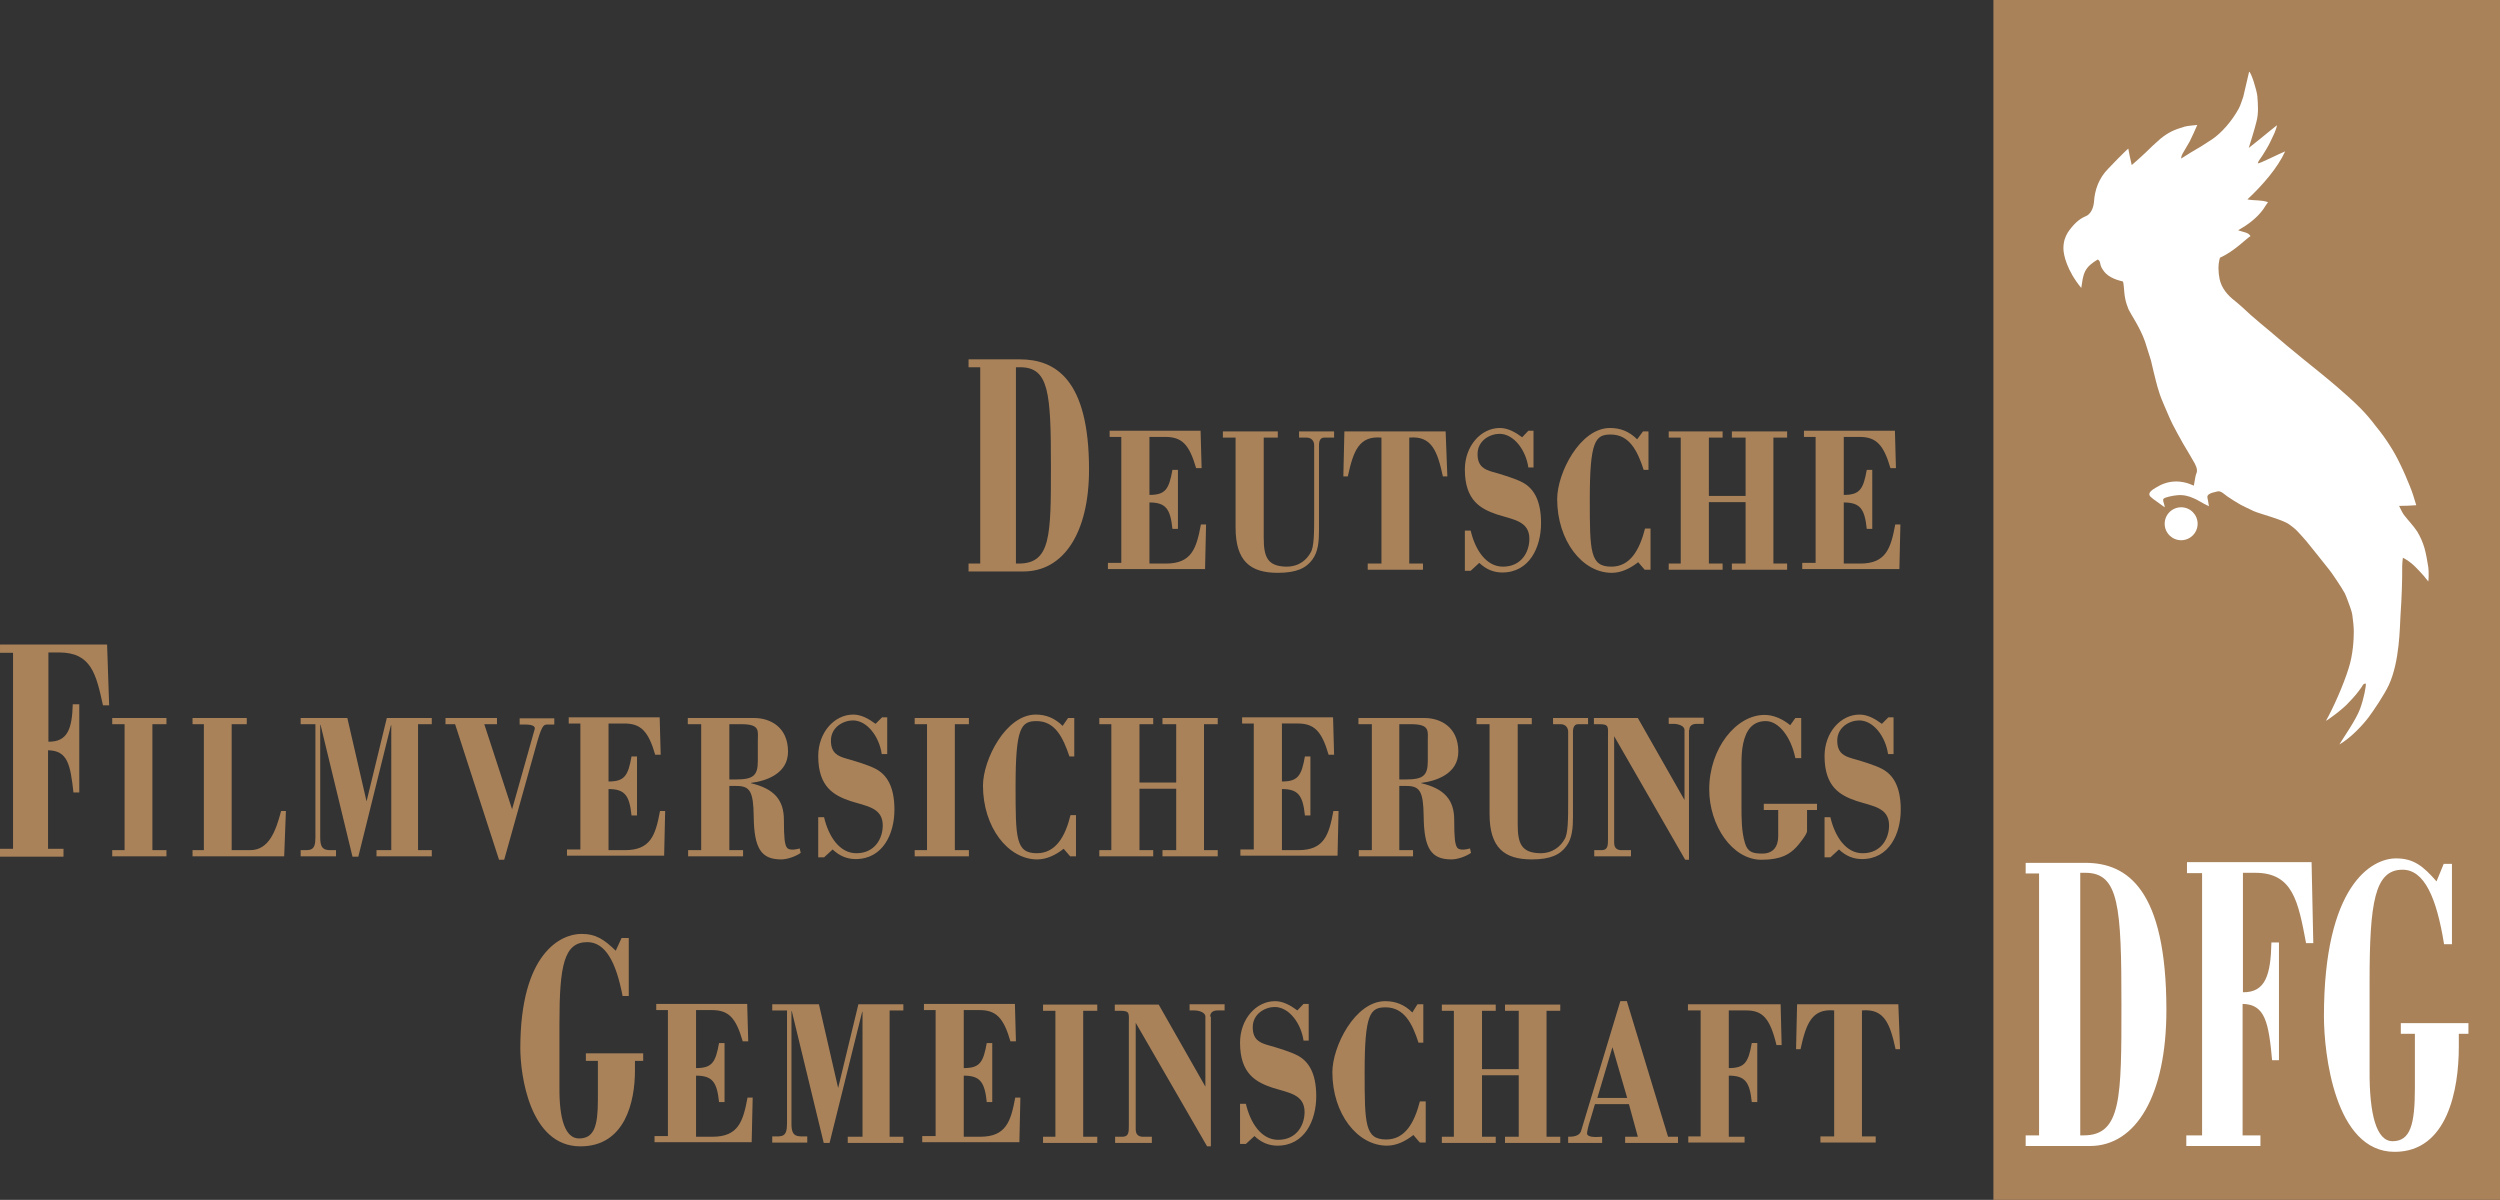<svg width="728.4" height="349.6" xmlns="http://www.w3.org/2000/svg" xmlns:xlink="http://www.w3.org/1999/xlink" version="1.1" xml:space="preserve">
 <rect width="100%" height="100%" fill="#333333" stroke="none"/>
 <g>
  <title>Layer 1</title>
  <g id="svg_1">
   <g id="svg_2">
    <g id="svg_3">
     <path class="st0" d="m351.1,166l0.3,-13.2l-1.5,0c-1.3,7 -2.7,11.4 -10.2,11.4l-4.8,0l0,-17.8c4.8,0 6.1,1.9 6.7,7.7l1.6,0l0,-17.2l-1.6,0c-1,5.6 -2,7.3 -6.7,7.3l0,-16.9l4.6,0c4.9,0 7,2.2 9,9.1l1.6,0l-0.3,-10.9l-26.5,0l0,1.8l3.4,0l0,36.7l-3.9,0l0,1.8l28.3,0l0,0.2zm5.1,-38.5l3.8,0l0,26.2c0,9.8 4.3,13.2 12.3,13.2c5.5,0 8.3,-1.4 10.1,-3.9c1.7,-2.3 1.9,-5.4 1.9,-8.5l0,-24.8c0,-1.2 0.4,-2.2 1.5,-2.2l2.9,0l0,-1.8l-10.2,0l0,1.8l2.2,0c1.4,0 2.2,1 2.2,2.2l0,20.3c0,5 0,9.6 -1.1,11.1c-1,1.8 -3.1,4 -7,4c-5.5,-0.1 -6.6,-2.8 -6.6,-8.4l0,-29.2l4.1,0l0,-1.8l-16,0l0,1.8l-0.1,0zm35.2,11.3l1.3,0c1.6,-7.3 3.2,-11.9 9.8,-11.3l0,36.7l-4,0l0,1.8l16.1,0l0,-1.8l-4,0l0,-36.7c6.6,-0.6 8.2,4 9.8,11.3l1.3,0l-0.5,-13.1l-29.5,0l-0.3,13.1l0,0zm52.1,-11.4c-2,-1.5 -4.2,-2.7 -6.5,-2.7c-5.5,0 -10.2,5.2 -10.2,12.1c0,9.1 4.7,11.5 9.4,13.1c4.7,1.5 9.4,1.9 9.4,7.1c0,3.8 -2.3,8.1 -7.7,8.1c-4.9,0 -8.1,-4.9 -9.4,-10.5l-1.7,0l0,11.7l1.7,0l2.5,-2.3c2,1.9 4.2,2.8 6.7,2.8c7.9,0 11.3,-7.3 11.3,-14.4c0,-7 -2.4,-10.2 -5.3,-11.8c-2.2,-1.2 -6.3,-2.4 -8.8,-3.1c-2.4,-0.7 -4.4,-1.6 -4.4,-5.2c0,-4 3.7,-5.9 6.4,-5.9c4.2,0 7.7,4.8 8.4,9.8l1.5,0l0,-10.7l-1.5,0l-1.8,1.9l0,0zm33.5,0.6c-2.3,-2.3 -4.9,-3.3 -7.9,-3.3c-8.8,0 -15.4,13.2 -15.4,20.7c0,12.1 7.3,21.5 15.9,21.5c2.8,0 5.4,-1.3 7.7,-3.1l1.9,2.2l1.7,0l0,-12l-1.6,0c-1.6,6.2 -4.3,11.1 -9.8,11.1c-6.2,0 -6.3,-4.3 -6.3,-19.6c0,-17 1.6,-18.9 6.1,-18.9c5.4,0 7.8,4.7 9.6,10.3l1.4,0l0,-11.2l-1.6,0l-1.7,2.3l0,0zm24.9,38l0,-1.8l-4,0l0,-17.9l10.7,0l0,17.9l-4,0l0,1.8l16.1,0l0,-1.8l-4,0l0,-36.7l4,0l0,-1.8l-16.1,0l0,1.8l4,0l0,17l-10.7,0l0,-17l4,0l0,-1.8l-15.7,0l0,1.8l3.5,0l0,36.7l-3.5,0l0,1.8l15.7,0l0,0zm51.5,0l0.3,-13.2l-1.5,0c-1.3,7 -2.7,11.4 -10.2,11.4l-4.8,0l0,-17.8c4.8,0 6.1,1.9 6.7,7.7l1.6,0l0,-17.2l-1.6,0c-1,5.6 -2,7.3 -6.7,7.3l0,-16.9l4.6,0c4.8,0 7,2.2 9,9.1l1.6,0l-0.3,-10.9l-26.5,0l0,1.8l3.4,0l0,36.7l-3.9,0l0,1.8l28.3,0l0,0.2z" fill="#A9825A" id="svg_4"/>
     <path class="st0" d="m48.5,249.5l0,-1.8l-4.1,0l0,-36.7l4.1,0l0,-1.8l-15.8,0l0,1.8l3.6,0l0,36.7l-3.6,0l0,1.8l15.8,0l0,0zm34.3,0l0.5,-13.2l-1.4,0c-1.5,5.7 -3.5,11.4 -9,11.4l-5.4,0l0,-36.7l4.4,0l0,-1.8l-15.8,0l0,1.8l3.3,0l0,36.7l-3.3,0l0,1.8l26.7,0l0,0zm39,-38.5l4,0l0,-1.8l-13.1,0l-5.9,24.3l-5.6,-24.3l-13.6,0l0,1.8l4.3,0l0,33.1c0,4 -1.6,3.6 -4.3,3.6l0,1.8l10.3,0l0,-1.8c-2.8,0 -4.6,0.4 -4.6,-3.6l0,-32.9l0.1,0l9.3,38.4l1.7,0l9.5,-38.3l0.1,0l0,36.4l-4.3,0l0,1.8l16.1,0l0,-1.8l-4,0l0,-36.7l0,0zm8,0l2.8,0l12.8,39.5l1.5,0l9.1,-32.5c1.8,-6.6 2.3,-6.9 3.5,-6.9l2,0l0,-1.8l-10.1,0l0,1.8l1.6,0c2.7,0 2.9,0.8 2.8,1.3l-6.6,23.4l-8.1,-24.8l3.7,0l0,-1.8l-15,0l0,1.8l0,0zm63.7,38.5l0.3,-13.2l-1.5,0c-1.3,7 -2.7,11.4 -10.2,11.4l-4.8,0l0,-17.8c4.8,0 6.1,1.9 6.7,7.7l1.6,0l0,-17.2l-1.6,0c-1,5.6 -2,7.3 -6.7,7.3l0,-16.9l4.6,0c4.8,0 7,2.2 9,9.1l1.6,0l-0.3,-10.9l-26.5,0l0,1.8l3.4,0l0,36.7l-3.9,0l0,1.8l28.3,0l0,0.2zm23,0l0,-1.8l-4,0l0,-18.7l2.1,0c3.9,0 4.9,1.6 5,8.8c0.1,9.3 2.1,12.6 8,12.6c1.7,0 4.1,-0.8 5.7,-1.9l-0.3,-1.3c-2.4,0.7 -3.4,0.2 -3.7,-0.2c-0.7,-0.9 -0.9,-3.1 -0.9,-8.1c0,-5.8 -2.8,-9.1 -9.6,-10.7l0,-0.1c4.1,-0.5 10.8,-2.5 10.8,-9.1c0,-7.1 -5.1,-9.8 -9.9,-9.8l-19.3,0l0,1.8l3.9,0l0,36.7l-3.8,0l0,1.8l16,0l0,0zm-4,-38.5l3.5,0c5.6,0 4.8,2 4.8,4.9l0,5.9c0,4.2 -1.4,5.3 -6.3,5.3l-2,0l0,-16.1l0,0zm42.6,-0.1c-2,-1.5 -4.2,-2.7 -6.5,-2.7c-5.5,0 -10.2,5.2 -10.2,12.1c0,9.1 4.7,11.5 9.4,13.1c4.7,1.5 9.4,1.9 9.4,7.1c0,3.8 -2.3,8.1 -7.7,8.1c-4.9,0 -8.1,-4.9 -9.4,-10.5l-1.7,0l0,11.7l1.7,0l2.5,-2.3c2,1.9 4.2,2.8 6.7,2.8c7.9,0 11.3,-7.3 11.3,-14.4c0,-7 -2.4,-10.2 -5.3,-11.8c-2.2,-1.2 -6.3,-2.4 -8.8,-3.1c-2.4,-0.7 -4.4,-1.6 -4.4,-5.2c0,-4 3.7,-5.9 6.4,-5.9c4.2,0 7.7,4.8 8.4,9.8l1.6,0l0,-10.7l-1.5,0l-1.9,1.9l0,0zm27.2,38.6l0,-1.8l-4.1,0l0,-36.7l4.1,0l0,-1.8l-15.8,0l0,1.8l3.6,0l0,36.7l-3.6,0l0,1.8l15.8,0l0,0zm27.3,-38c-2.3,-2.3 -4.9,-3.3 -7.8,-3.3c-8.8,0 -15.4,13.2 -15.4,20.7c0,12.1 7.3,21.5 15.8,21.5c2.8,0 5.4,-1.3 7.7,-3.1l1.9,2.2l1.7,0l0,-12l-1.6,0c-1.5,6.2 -4.3,11.1 -9.8,11.1c-6.2,0 -6.2,-4.4 -6.2,-19.6c0,-17 1.6,-18.9 6.1,-18.9c5.4,0 7.7,4.7 9.6,10.3l1.4,0l0,-11.2l-1.8,0l-1.6,2.3l0,0zm26.4,38l0,-1.8l-4,0l0,-17.9l10.7,0l0,17.9l-4,0l0,1.8l16.1,0l0,-1.8l-4,0l0,-36.7l4,0l0,-1.8l-16.1,0l0,1.8l4,0l0,17l-10.7,0l0,-17l4,0l0,-1.8l-15.7,0l0,1.8l3.5,0l0,36.7l-3.5,0l0,1.8l15.7,0l0,0zm53.7,0l0.3,-13.2l-1.5,0c-1.3,7 -2.7,11.4 -10.2,11.4l-4.8,0l0,-17.8c4.8,0 6.1,1.9 6.7,7.7l1.6,0l0,-17.2l-1.6,0c-1,5.6 -2,7.3 -6.7,7.3l0,-16.9l4.6,0c4.8,0 7,2.2 9,9.1l1.6,0l-0.3,-10.9l-26.5,0l0,1.8l3.4,0l0,36.7l-3.9,0l0,1.8l28.3,0l0,0.2zm22,0l0,-1.8l-4,0l0,-18.7l2.1,0c3.9,0 4.9,1.6 5,8.8c0.1,9.3 2.1,12.6 8.1,12.6c1.7,0 4.1,-0.8 5.7,-1.9l-0.3,-1.3c-2.4,0.7 -3.4,0.2 -3.7,-0.2c-0.7,-0.9 -0.9,-3.1 -0.9,-8.1c0,-5.8 -2.8,-9.1 -9.6,-10.7l0,-0.1c4.1,-0.5 10.8,-2.5 10.8,-9.1c0,-7.1 -5.1,-9.8 -9.9,-9.8l-19.2,0l0,1.8l3.9,0l0,36.7l-3.8,0l0,1.8l15.8,0l0,0zm-4.1,-38.5l3.5,0c5.6,0 4.9,2 4.9,4.9l0,5.9c0,4.2 -1.4,5.3 -6.3,5.3l-2,0l0,-16.1l-0.1,0zm22.6,0l3.8,0l0,26.2c0,9.8 4.3,13.2 12.3,13.2c5.5,0 8.3,-1.4 10.1,-3.9c1.7,-2.3 1.9,-5.4 1.9,-8.5l0,-24.8c0,-1.2 0.4,-2.2 1.5,-2.2l2.9,0l0,-1.8l-10.2,0l0,1.8l2.2,0c1.4,0 2.2,1 2.2,2.2l0,20.3c0,5 0,9.6 -1.1,11.1c-1,1.8 -3.2,4 -7,4c-5.5,-0.1 -6.6,-2.8 -6.6,-8.4l0,-29.2l4.1,0l0,-1.8l-16.1,0l0,1.8l0,0zm62,1.7c0,-1.2 0.8,-1.8 2.2,-1.8l2,0l0,-1.8l-10.2,0l0,1.8l1.4,0c1.2,0 3.2,0.5 3.2,1.8l0,20.4l-13.6,-23.9l-12.8,0l0,1.8l1.6,0c2.9,0 2.5,0.8 2.5,3.7l0,29.9c0,1.8 -0.1,3 -1.7,3.1l-2.3,0l0,1.8l10.7,0l0,-1.8l-3,0c-1.2,-0.1 -1.9,-0.7 -1.9,-2.2l0,-31l20.7,36l1.1,0l0,-37.8l0.1,0zm29.4,-1.4c-2.2,-1.8 -4.8,-3 -7.5,-3c-8.2,0 -16.1,9.7 -16.1,21.7c0,10.5 6.7,20.5 15.2,20.5c5.9,0 8.3,-1.7 10.2,-3.7c0.6,-0.6 3.1,-3.7 3.1,-4.6l0,-6.2l2.9,0l0,-1.8l-15.5,0l0,1.8l4.2,0l0,7.6c0,3 -1.4,5.1 -4.6,5.1c-2.8,0 -4.3,-0.4 -5.1,-3.1c-1,-3.3 -1,-7.2 -1,-10.8l0,-12.2c0,-2.1 0.1,-4.2 0.5,-6c0.8,-3.7 2.6,-6.5 6.6,-6.5c3.7,0 7.3,4.5 8.6,10.8l1.7,0l0,-11.7l-1.7,0l-1.5,2.1l0,0zm26.7,-0.4c-2,-1.5 -4.2,-2.7 -6.5,-2.7c-5.5,0 -10.2,5.2 -10.2,12.1c0,9.1 4.7,11.5 9.4,13.1c4.7,1.5 9.4,1.9 9.4,7.1c0,3.8 -2.3,8.1 -7.7,8.1c-4.9,0 -8.1,-4.9 -9.4,-10.5l-1.7,0l0,11.7l1.7,0l2.5,-2.3c2,1.9 4.2,2.8 6.7,2.8c7.9,0 11.3,-7.3 11.3,-14.4c0,-7 -2.4,-10.2 -5.3,-11.8c-2.2,-1.2 -6.3,-2.4 -8.8,-3.1c-2.4,-0.7 -4.4,-1.6 -4.4,-5.2c0,-4 3.7,-5.9 6.4,-5.9c4.2,0 7.7,4.8 8.4,9.8l1.6,0l0,-10.7l-1.5,0l-1.9,1.9l0,0z" fill="#A9825A" id="svg_5"/>
     <path class="st0" d="m219,333l0.3,-13.2l-1.5,0c-1.3,7 -2.7,11.4 -10.2,11.4l-4.8,0l0,-17.8c4.8,0 6.1,1.9 6.7,7.7l1.6,0l0,-17.2l-1.6,0c-1,5.6 -2,7.3 -6.7,7.3l0,-16.9l4.6,0c4.9,0 7,2.2 9,9.1l1.6,0l-0.3,-10.9l-26.5,0l0,1.8l3.4,0l0,36.7l-3.9,0l0,1.8l28.3,0l0,0.2zm40.2,-38.6l4,0l0,-1.8l-13.1,0l-5.9,24.4l-5.6,-24.4l-13.6,0l0,1.8l4.3,0l0,33.1c0,4 -1.6,3.6 -4.3,3.6l0,1.8l10.2,0l0,-1.8c-2.8,0 -4.6,0.4 -4.6,-3.6l0,-32.9l0.1,0l9.3,38.4l1.7,0l9.5,-38.2l0.1,0l0,36.4l-4.3,0l0,1.8l16.2,0l0,-1.8l-4,0l0,-36.8l0,0zm37.8,38.6l0.3,-13.2l-1.5,0c-1.3,7 -2.7,11.4 -10.2,11.4l-4.8,0l0,-17.8c4.8,0 6.1,1.9 6.7,7.7l1.6,0l0,-17.2l-1.6,0c-1,5.6 -2,7.3 -6.7,7.3l0,-16.9l4.6,0c4.8,0 7,2.2 9,9.1l1.6,0l-0.3,-10.9l-26.5,0l0,1.8l3.4,0l0,36.7l-3.9,0l0,1.8l28.3,0l0,0.2zm22.7,0l0,-1.8l-4.1,0l0,-36.7l4.1,0l0,-1.8l-15.8,0l0,1.8l3.6,0l0,36.7l-3.6,0l0,1.8l15.8,0l0,0zm32.9,-36.8c0,-1.2 0.8,-1.8 2.2,-1.8l2,0l0,-1.8l-10.2,0l0,1.8l1.4,0c1.2,0 3.2,0.5 3.2,1.8l0,20.4l-13.6,-23.9l-12.8,0l0,1.8l1.6,0c2.9,0 2.5,0.8 2.5,3.7l0,29.9c0,1.8 -0.1,3 -1.7,3.1l-2.3,0l0,1.8l10.7,0l0,-1.8l-2.8,0c-1.2,-0.1 -1.9,-0.7 -1.9,-2.2l0,-31l20.8,36l1.1,0l0,-37.8l-0.2,0zm25.4,-1.8c-2,-1.5 -4.2,-2.7 -6.5,-2.7c-5.5,0 -10.2,5.2 -10.2,12.1c0,9.1 4.7,11.5 9.4,13.1c4.7,1.5 9.4,1.9 9.4,7.1c0,3.8 -2.3,8.1 -7.7,8.1c-4.9,0 -8.1,-4.9 -9.4,-10.5l-1.7,0l0,11.7l1.7,0l2.5,-2.3c2,1.9 4.2,2.8 6.7,2.8c7.9,0 11.3,-7.3 11.3,-14.4c0,-7 -2.4,-10.2 -5.3,-11.8c-2.2,-1.2 -6.3,-2.4 -8.8,-3.1c-2.4,-0.7 -4.4,-1.6 -4.4,-5.2c0,-4 3.7,-5.9 6.4,-5.9c4.2,0 7.7,4.8 8.4,9.8l1.5,0l0,-10.7l-1.5,0l-1.8,1.9l0,0zm33.5,0.6c-2.3,-2.3 -4.9,-3.3 -7.9,-3.3c-8.8,0 -15.4,13.2 -15.4,20.7c0,12.1 7.3,21.4 15.9,21.4c2.8,0 5.4,-1.3 7.7,-3.1l1.9,2.2l1.7,0l0,-12l-1.7,0c-1.6,6.2 -4.3,11.1 -9.8,11.1c-6.2,0 -6.3,-4.4 -6.3,-19.6c0,-17 1.6,-18.9 6.1,-18.9c5.4,0 7.8,4.7 9.6,10.3l1.4,0l0,-11.2l-1.7,0l-1.5,2.4l0,0zm24.3,38l0,-1.8l-4,0l0,-17.9l10.7,0l0,17.9l-4,0l0,1.8l16.1,0l0,-1.8l-4,0l0,-36.7l4,0l0,-1.8l-16.1,0l0,1.8l4,0l0,17l-10.7,0l0,-17l4,0l0,-1.8l-15.7,0l0,1.8l3.5,0l0,36.7l-3.5,0l0,1.8l15.7,0l0,0zm31,0l0,-1.8c-0.7,0 -4.4,0.5 -4.4,-1c0,-0.5 0.4,-2.3 1,-4.1l1.3,-4.4l9.9,0l2.6,9.5l-3.7,0l0,1.8l15.4,0l0,-1.8l-2.9,0l-12,-39.5l-1.9,0l-11.4,37.7c-0.5,1.8 -2.7,1.8 -3.8,1.8l0,1.8l9.9,0l0,0zm3,-27.9l4.3,14.8l-8.7,0l4.4,-14.8l0,0zm38.5,27.9l0,-1.8l-4.6,0l0,-17.8c4.8,0 6.1,1.9 6.7,7.7l1.6,0l0,-17.2l-1.6,0c-1,5.6 -2,7.3 -6.7,7.3l0,-16.8l5.1,0c4.7,0 6.9,2.2 8.8,10.1l1.5,0l-0.3,-11.9l-27,0l0,1.8l3.7,0l0,36.7l-3.6,0l0,1.8l16.4,0l0,0.1zm15,-27.3l1.3,0c1.6,-7.3 3.2,-11.9 9.8,-11.3l0,36.7l-4,0l0,1.8l16.1,0l0,-1.8l-4,0l0,-36.7c6.6,-0.6 8.2,4 9.8,11.3l1.3,0l-0.5,-13.1l-29.5,0l-0.3,13.1l0,0z" fill="#A9825A" id="svg_6"/>
     <polygon class="st0" points="580.8,0 580.8,349.6 728.4,349.6 728.4,0 580.8,0 " fill="#A9825A" id="svg_7"/>
     <g id="svg_8">
      <defs transform="translate(0, -365.2) translate(-175.8)">
       <rect id="SVGID_1_" x="776.1" y="380.9" width="108.4" height="201.6"/>
      </defs>
      <clipPath id="SVGID_00000183966746483971839450000018248450470594054812_" transform="translate(0, -365.2) translate(-175.8)">
       <use xlink:href="#SVGID_1_" id="svg_9"/>
      </clipPath>
     </g>
     <path class="st1" d="m594.1,254.3l0,76.5l-3.9,0l0,3.1l18.7,0c13.5,0 22.3,-14.8 22.3,-39.6c0,-35.2 -11.4,-42.9 -23.6,-42.9l-17.4,0l0,3.1l3.9,0l0,-0.2zm12,0l1.5,0c9.8,0 10.5,9.8 10.5,38.5c0,27 0,38 -11,38l-1,0l0,-76.5l0,0zm30.9,76.5l0,3.1l21.6,0l0,-3.1l-5.2,0l0,-38.3c6.6,0.1 7.6,5.5 8.6,16.4l2,0l0,-34.3l-2.2,0c-0.2,9.4 -1.7,14.6 -8.3,14.5l0,-34.8l3.6,0c11,0 12.5,8.4 14.8,20.5l2.1,0l-0.5,-23.6l-36.3,0l0,3.2l4.4,0l0,76.4l-4.6,0l0,0zm77.4,-55.8l0,-23.3l-2.4,0l-2.1,5.1c-3.9,-4.5 -6.7,-6.7 -11.8,-6.7c-7.1,0 -21,7.8 -21,46c0,10.7 3.1,39.5 20.6,39.5c15.4,0 18.7,-18.1 18.7,-30.6l0,-3.8l2.8,0l0,-3.1l-19.7,0l0,3.1l4.1,0l0,15.8c0,10.6 -1.3,15.5 -6.5,15.5c-4.7,0 -6.8,-7.8 -6.7,-20.8l0,-25.7c0,-23.1 1.5,-32.6 9.6,-32.6c6.3,0 9.9,8 12.1,21.7l2.3,0l0,-0.1z" fill="#FFFFFF" id="svg_10"/>
     <path class="st1" d="m635.5,157.4c2.6,0 4.8,-2.1 4.8,-4.8c0,-2.6 -2.1,-4.8 -4.8,-4.8c-2.6,0 -4.8,2.1 -4.8,4.8c0,2.7 2.2,4.8 4.8,4.8l0,0z" fill="#FFFFFF" id="svg_11"/>
    </g>
   </g>
   <g id="svg_12">
    <g id="svg_13">
     <path class="st0" d="m285.6,107l0,57.2l-3.4,0l0,2.3l16,0c11.6,0 19.1,-11.1 19.1,-29.7c0,-26.3 -9.8,-32.1 -20.2,-32.1l-14.9,0l0,2.3l3.4,0l0,0zm10.3,0l1.3,0c8.4,0 9,7.3 9,28.8c0,20.2 0,28.4 -9.4,28.4l-0.8,0l0,-57.2l-0.1,0z" fill="#A9825A" id="svg_14"/>
    </g>
   </g>
   <g id="svg_15">
    <g id="svg_16">
     <path class="st0" d="m0,247.3l0,2.3l18.5,0l0,-2.3l-4.5,0l0,-28.7c5.7,0.1 6.5,4.1 7.4,12.3l1.7,0l0,-25.7l-1.9,0c-0.2,7.1 -1.5,11 -7.1,10.9l0,-26l3.1,0c9.4,0 10.8,6.3 12.8,15.4l1.8,0l-0.6,-17.7l-31.2,0l0,2.4l3.8,0l0,57.1l-3.8,0l0,0z" fill="#A9825A" id="svg_17"/>
    </g>
   </g>
   <g id="svg_18">
    <g id="svg_19">
     <path class="st0" d="m183.2,290.2l0,-16.9l-2.1,0l-1.7,3.7c-3.3,-3.2 -5.7,-4.9 -10,-4.9c-6,0 -17.8,5.6 -17.8,33.3c0,7.7 2.7,28.6 17.5,28.6c13.1,0 15.9,-13.1 15.9,-22.1l0,-2.8l2.4,0l0,-2.2l-16.7,0l0,2.2l3.5,0l0,11.4c0,7.6 -1.1,11.2 -5.5,11.2c-4,0 -5.8,-5.6 -5.7,-15l0,-18.6c0,-16.7 1.3,-23.6 8.1,-23.6c5.3,0 8.4,5.8 10.3,15.7l1.8,0l0,0z" fill="#A9825A" id="svg_20"/>
    </g>
   </g>
   <path class="st2" d="m684.5,204.5c-1.9,2.2 -6.7,5.6 -6.8,5.5c2,-3.5 5.1,-10.4 6.6,-15.3c1.3,-4 1.5,-8.5 1.5,-10.6c0,-1.6 -0.2,-3.2 -0.4,-4.7c-0.1,-0.9 -0.4,-1.7 -0.7,-2.6l0,0c-0.5,-1.3 -0.9,-2.6 -1.5,-3.9c-0.9,-1.7 -3.9,-6.1 -4.4,-6.7c-1.2,-1.5 -5.7,-7.2 -6.8,-8.5c-0.9,-1 -1.8,-2.1 -2.8,-3.1c-0.7,-0.7 -1.4,-1.2 -2.2,-1.8c-2.1,-1.5 -8.7,-3.1 -10.4,-3.9c-1.3,-0.6 -2.5,-1.2 -3.7,-1.8c-1.4,-0.8 -2.7,-1.6 -4,-2.5c-0.7,-0.5 -1.4,-1.2 -2.1,-1.4c-0.6,-0.2 -1.3,0.2 -2,0.3c-0.4,0.1 -0.7,0.2 -1,0.4c-1,0.5 -0.6,1.2 -0.5,1.8c0.1,0.8 0.2,1.1 0.3,1.8c-0.6,-0.3 -1,-0.5 -1.4,-0.7c-1,-0.5 -2,-1.2 -3,-1.6c-1.5,-0.7 -3.2,-1.1 -4.9,-0.9c-1.3,0.1 -3.4,0.6 -3.8,0.9c-0.4,0.3 -0.2,0.6 -0.2,0.9c0.1,0.5 0.4,1.1 0.4,1.7c-1,-0.7 -1.9,-1.4 -2.9,-2.1c-0.3,-0.2 -0.6,-0.4 -0.9,-0.7c-0.8,-0.6 -0.9,-1.2 -0.2,-1.9c0.4,-0.4 0.9,-0.7 1.4,-1c3.5,-2.2 7.2,-2.4 11.1,-0.6c0.2,-1 0.3,-1.9 0.5,-2.8c0.1,-0.6 0.5,-1.1 0.4,-1.7c0,-0.6 -0.3,-1.3 -0.6,-1.9c-1.1,-2 -2.3,-3.9 -3.4,-5.8c-1.1,-1.9 -2.1,-3.8 -3.1,-5.7c-0.9,-1.8 -1.6,-3.6 -2.4,-5.4c-0.6,-1.4 -1.2,-2.8 -1.6,-4.2c-0.6,-1.8 -1,-3.7 -1.5,-5.6c-0.3,-1.1 -0.5,-2.3 -0.8,-3.4c-0.5,-1.6 -1.2,-3.8 -1.7,-5.4c-1.4,-4.1 -4.2,-8.1 -4.8,-9.4c-0.4,-1 -0.8,-2.1 -1,-3.2c-0.3,-1.4 -0.3,-2.9 -0.5,-4.3c0,-0.3 -0.1,-0.5 -0.2,-0.7c-2.6,-0.6 -4.7,-1.6 -5.8,-3.4c-1.2,-1.7 -0.4,-2.3 -1.5,-3c-1.6,1 -2.9,1.9 -3.7,3.5c-0.7,1.5 -0.8,2.9 -1.1,4.8c-4.2,-5.1 -5.2,-9.7 -5.2,-11.5c0,-2 0.5,-3.4 1.3,-4.7c1.5,-2.2 3.2,-3.9 5.2,-4.7c1.3,-0.5 2.2,-2.1 2.4,-4.1c0.2,-3.5 1.4,-7 4.2,-9.8c1,-1 1.9,-2 2.8,-2.9c0.5,-0.5 2.9,-2.9 3,-2.9c0.3,1.6 0.6,3.1 1,4.8c0.7,-0.6 3.3,-2.9 4,-3.6c1.4,-1.4 2.9,-2.8 4.4,-4.1c1,-0.8 2,-1.5 3.2,-2.1c1.2,-0.6 2.5,-1 3.8,-1.4c1.1,-0.3 2.3,-0.3 3.7,-0.5c-0.3,0.8 -1.7,3.8 -2.2,4.8c-0.7,1.2 -1.4,2.4 -2.1,3.6c-0.2,0.4 -0.4,0.8 -0.4,1.4c0.9,-0.6 1.8,-1.1 2.7,-1.7c1.1,-0.6 2.1,-1.3 3.2,-1.9c1,-0.7 2.1,-1.3 3.1,-2c2.7,-1.8 5.8,-5.3 7.8,-9c0.5,-0.9 1,-2.6 1.3,-3.4c0,0 1.1,-4.8 1.7,-7.3c0.6,0.1 2.2,5.3 2.4,7.1c0.2,2.6 0.4,5.1 -0.3,7.6c-0.6,2.4 -1.4,4.9 -2.2,7.5c2.3,-1.8 4.5,-3.6 6.7,-5.4l0,0c0.5,-0.4 1,-0.8 1.5,-1.2c0.1,0.1 -0.6,2.2 -1.1,3.1c-0.6,1.3 -1.2,2.6 -2,3.9c-0.7,1.2 -1.4,2.3 -2.2,3.4c-0.1,0.2 -0.2,0.5 -0.3,0.7l0,0l0,0c0.3,0 1,-0.3 1,-0.3c1.2,-0.5 2.2,-1 3.3,-1.5c0,0 0,0 0,0c1.2,-0.6 2.4,-1.1 3.7,-1.7c-2.1,4.7 -6.6,9.9 -11,14c2.1,0.4 4.1,0.1 6,0.8c-0.5,0.8 -1,1.4 -1.4,2.1c-1.9,2.6 -4.5,4.5 -7.3,6.1c1.7,0.6 3,0.6 3.6,1.7c-1.2,0.7 -4.7,4.4 -8.9,6.3c-0.6,2.1 -0.5,4.1 -0.1,6.2c0.6,2.7 2.3,4.7 4.5,6.4c1.6,1.3 3.1,2.7 4.6,4.1c1.9,1.6 3.8,3.3 5.8,4.9c1.6,1.3 3.1,2.7 4.7,4c3,2.5 6.1,5 9.2,7.5c1.8,1.5 3.6,2.9 5.3,4.4c2.3,2 4.6,4 6.8,6.2c1.7,1.7 3.3,3.6 4.8,5.6c1.4,1.7 2.7,3.5 3.9,5.4c1.1,1.7 2.1,3.5 3,5.4c1.1,2.2 2,4.4 2.9,6.6c0.7,1.7 1.2,3.4 1.8,5.4c-1.6,0.1 -3.2,0.2 -5,0.2c0.5,1 0.9,1.9 1.4,2.6c1.3,1.7 2.8,3.2 3.9,4.9c0.9,1.5 1.6,3.1 2.1,4.8c0.5,1.8 0.8,3.7 1.1,5.5c0.2,1.3 0.1,4.1 0,4.2c-0.4,-0.5 -0.9,-1.1 -1.3,-1.6c-1.8,-2 -3.5,-4 -6.1,-5.3c-0.1,0.9 -0.2,1.7 -0.2,2.4c0,2.3 0,4.6 -0.1,6.8c-0.1,2.6 -0.2,5.1 -0.4,7.7c-0.2,3.2 -0.2,13.3 -3.4,20.2c-1.3,2.8 -4.4,7.4 -5.9,9.4c-1.5,2 -5,5.9 -8.5,7.9c1.2,-2 4.8,-7.1 6,-10.3c1.2,-3.2 1.8,-6.9 1.7,-7.3c-0.1,-0.4 -0.7,0.1 -0.8,0.2c-0.9,1.6 -2.9,3.9 -4,5c-1.1,1.2 0,0 0,0z" fill-rule="evenodd" clip-rule="evenodd" fill="#FFFFFF" id="svg_21"/>
  </g>
 </g>
</svg>